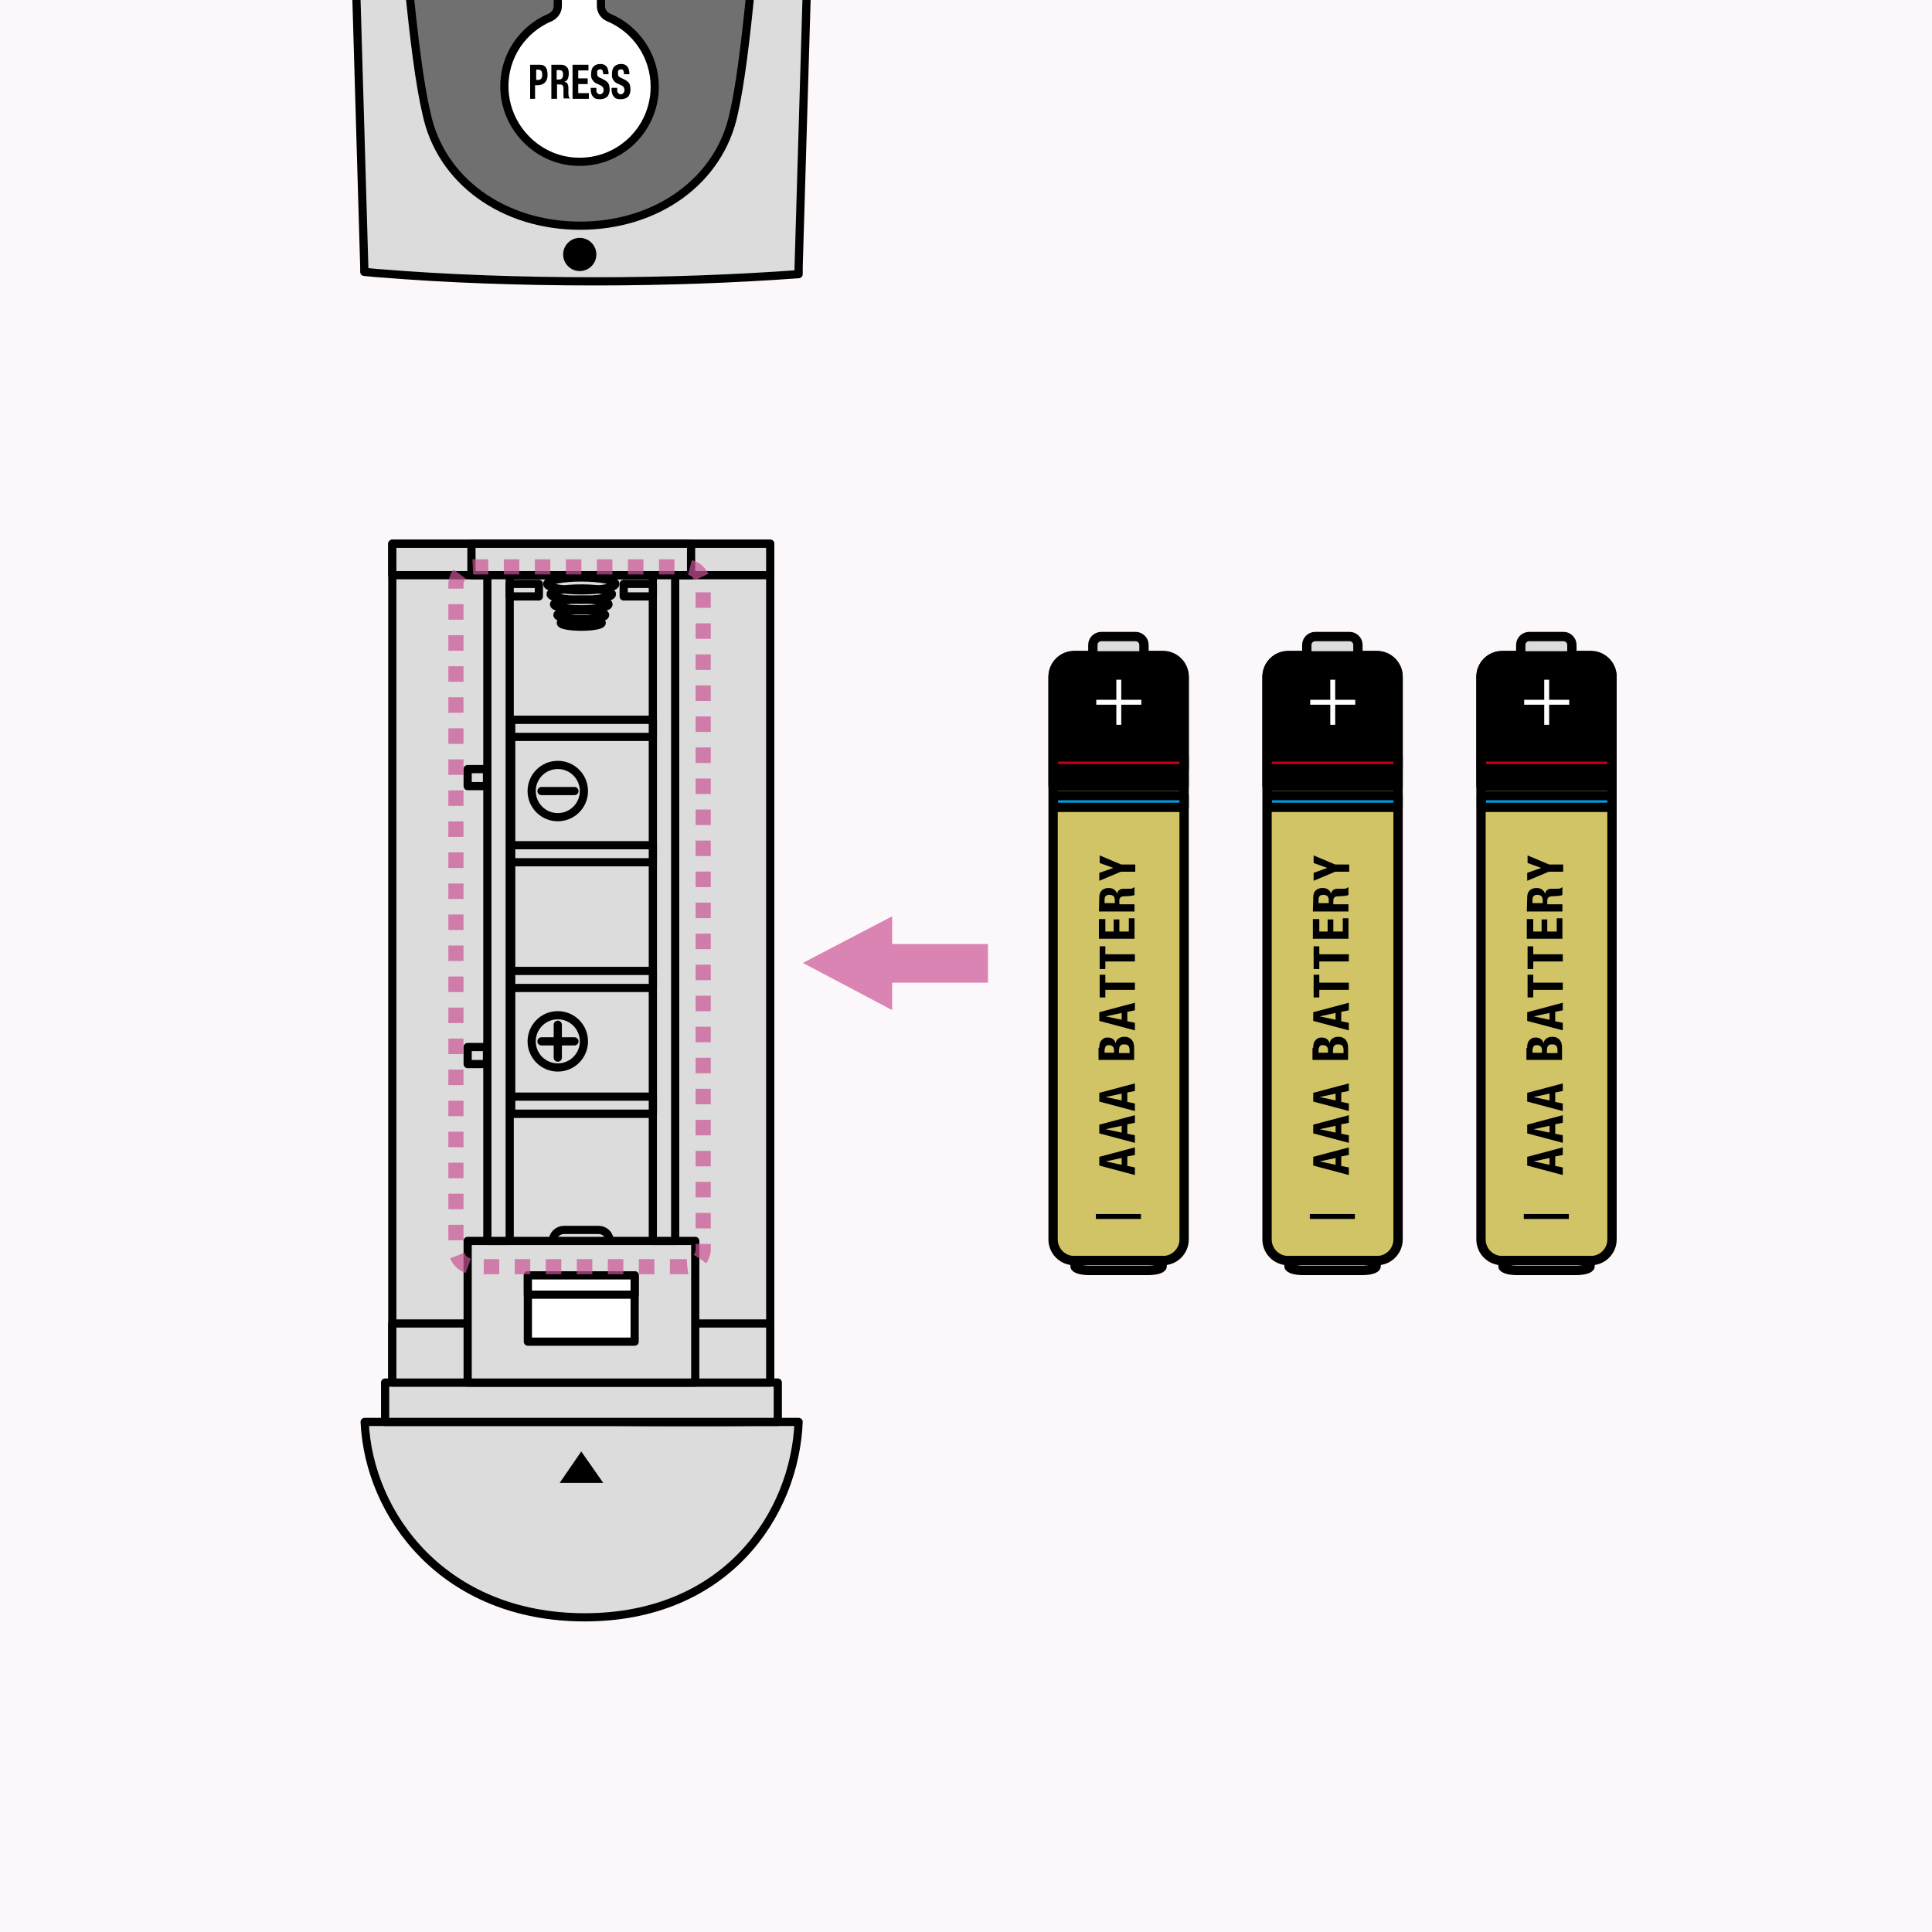 <?xml version="1.0" encoding="utf-8"?>
<!-- Generator: Adobe Illustrator 27.6.1, SVG Export Plug-In . SVG Version: 6.00 Build 0)  -->
<svg version="1.1" id="レイヤー_1" xmlns="http://www.w3.org/2000/svg" xmlns:xlink="http://www.w3.org/1999/xlink" x="0px"
	 y="0px" viewBox="0 0 510.2 510.2" style="enable-background:new 0 0 510.2 510.2;" xml:space="preserve">
<style type="text/css">
	.st0{fill:#FCF7FA;}
	.st1{clip-path:url(#SVGID_00000000223124561490507680000003410186055617961365_);}
	.st2{fill:#DCDCDC;stroke:#000000;stroke-width:2.163;stroke-linecap:round;stroke-linejoin:round;stroke-miterlimit:10;}
	.st3{fill:#FFFFFF;stroke:#000000;stroke-width:2.163;stroke-linecap:round;stroke-linejoin:round;stroke-miterlimit:10;}
	.st4{fill:none;stroke:#000000;stroke-width:2.163;stroke-linecap:round;stroke-linejoin:round;stroke-miterlimit:10;}
	
		.st5{clip-path:url(#SVGID_00000054263553350588227030000003921969996160362640_);fill:#DCDCDC;stroke:#000000;stroke-width:2.163;stroke-linecap:round;stroke-linejoin:round;stroke-miterlimit:10;}
	
		.st6{clip-path:url(#SVGID_00000168830723372729240280000008533048367645751742_);fill:#717071;stroke:#000000;stroke-width:2.163;stroke-miterlimit:10;}
	
		.st7{clip-path:url(#SVGID_00000114792732046379789010000004599415978820253613_);stroke:#000000;stroke-width:2.163;stroke-miterlimit:10;}
	
		.st8{clip-path:url(#SVGID_00000129904911759327057690000011280975001040404669_);fill:#FFFFFF;stroke:#000000;stroke-width:2.163;stroke-linecap:round;stroke-linejoin:round;stroke-miterlimit:10;}
	.st9{clip-path:url(#SVGID_00000019663678268094220220000006455703163026056109_);}
	.st10{clip-path:url(#SVGID_00000057126744710558759160000001124259145785853847_);}
	.st11{fill:#D0C467;stroke:#000000;stroke-width:2.463;stroke-linecap:round;stroke-linejoin:round;stroke-miterlimit:10;}
	.st12{stroke:#000000;stroke-width:2.463;stroke-linecap:round;stroke-linejoin:round;stroke-miterlimit:10;}
	.st13{fill:#009FE6;stroke:#000000;stroke-width:2.463;stroke-linecap:round;stroke-linejoin:round;stroke-miterlimit:10;}
	.st14{fill:#C50018;stroke:#000000;stroke-width:2.463;stroke-linecap:round;stroke-linejoin:round;stroke-miterlimit:10;}
	.st15{fill:#DCDCDC;stroke:#000000;stroke-width:2.463;stroke-linecap:round;stroke-linejoin:round;stroke-miterlimit:10;}
	.st16{fill:#FFFFFF;}
	.st17{clip-path:url(#SVGID_00000175316055496639723070000015484756776774126005_);}
	.st18{clip-path:url(#SVGID_00000126285334815150178260000010698290803624845231_);}
	.st19{opacity:0.7;clip-path:url(#SVGID_00000177468155228901621460000002157459294119816098_);}
	.st20{fill:#CB5394;stroke:#CB5394;stroke-width:5;stroke-miterlimit:10;}
	
		.st21{opacity:0.7;clip-path:url(#SVGID_00000045587701183853905290000017026253987664528778_);fill:none;stroke:#CB5394;stroke-width:4;stroke-miterlimit:10;stroke-dasharray:4.097,4.097;enable-background:new    ;}
</style>
<g id="レイヤー_1_00000078765179097504367640000000856943006414418109_">
</g>
<g id="レイヤー_2_00000043458288449901463730000005050651726530719397_">
	<rect x="-35.3" y="-24.1" class="st0" width="594" height="594"/>
	<g>
		<g>
			<g>
				<defs>
					<rect id="SVGID_1_" x="-2.7" y="-4.4" width="519.6" height="519.6"/>
				</defs>
				<clipPath id="SVGID_00000172431223368094343550000010021839047301051561_">
					<use xlink:href="#SVGID_1_"  style="overflow:visible;"/>
				</clipPath>
				<g style="clip-path:url(#SVGID_00000172431223368094343550000010021839047301051561_);">
					<g>
						<rect x="103.6" y="143.6" class="st2" width="99.8" height="221.5"/>
						<rect x="103.6" y="143.6" class="st2" width="99.8" height="8.3"/>
						<rect x="124.5" y="143.6" class="st2" width="58" height="8.3"/>
						<g>
							<rect x="123.5" y="203.1" class="st2" width="5.1" height="4.5"/>
							<rect x="123.5" y="276.5" class="st2" width="5.1" height="4.5"/>
						</g>
						<path class="st2" d="M199.6,375.5c-9.8,0.1-23.8,0.1-38.3,0h-65c1.1,24.5,20.8,51.6,58.1,51.6s55.5-27.1,56.5-51.6H199.6z"/>
						<rect x="101.7" y="365.1" class="st2" width="103.7" height="10.4"/>
						<rect x="103.6" y="349.5" class="st2" width="99.8" height="15.6"/>
						<rect x="123.5" y="327.7" class="st2" width="60.1" height="37.4"/>
						<g>
							<rect x="172.4" y="151.9" class="st2" width="5.9" height="175.8"/>
							<rect x="128.7" y="151.9" class="st2" width="5.9" height="175.8"/>
						</g>
						<g>
							<rect x="134.6" y="154.2" class="st2" width="7.7" height="3.3"/>
							<rect x="164.7" y="154.2" class="st2" width="7.7" height="3.3"/>
						</g>
						<g>
							<rect x="135" y="190.1" class="st2" width="37.4" height="104"/>
							<rect x="135" y="223.2" class="st2" width="37.4" height="4.5"/>
							<rect x="135" y="256.4" class="st2" width="37.4" height="4.5"/>
							<rect x="135" y="190.1" class="st2" width="37.4" height="4.5"/>
							<rect x="135" y="289.6" class="st2" width="37.4" height="4.5"/>
						</g>
					</g>
					<g>
						<rect x="139.4" y="336.8" class="st3" width="28.2" height="17.5"/>
						<rect x="139.4" y="336.8" class="st3" width="28.2" height="5.1"/>
					</g>
					<polygon points="147.8,391.6 159.3,391.6 153.5,383.3 					"/>
					<g>
						<g>
							<g>
								<ellipse class="st4" cx="153.5" cy="154.2" rx="9" ry="1.7"/>
								<ellipse class="st4" cx="153.5" cy="159.6" rx="7.2" ry="1.3"/>
								<ellipse class="st4" cx="153.5" cy="156.9" rx="8.1" ry="1.5"/>
								<ellipse class="st4" cx="153.5" cy="162.4" rx="6.3" ry="1.2"/>
								<ellipse class="st4" cx="153.5" cy="164.5" rx="5.4" ry="1"/>
							</g>
							<path class="st4" d="M146,327.7L146,327.7c0-1.6,1.3-2.9,2.9-2.9h9.2c1.6,0,2.9,1.3,2.9,2.9"/>
						</g>
						<g>
							<g>
								<circle class="st4" cx="147.3" cy="275" r="6.9"/>
								<g>
									<line class="st4" x1="143" y1="275" x2="151.7" y2="275"/>
									<line class="st4" x1="147.3" y1="279.3" x2="147.3" y2="270.6"/>
								</g>
							</g>
							<g>
								<circle class="st4" cx="147.3" cy="208.9" r="6.9"/>
								<g>
									<line class="st4" x1="143" y1="208.9" x2="151.7" y2="208.9"/>
								</g>
							</g>
						</g>
					</g>
				</g>
			</g>
		</g>
		<g>
			<g>
				<defs>
					<rect id="SVGID_00000163766452529708583710000007358928697041681559_" x="-2.7" y="-4.4" width="519.6" height="519.6"/>
				</defs>
				<clipPath id="SVGID_00000134208678953773766530000005641662125714235551_">
					<use xlink:href="#SVGID_00000163766452529708583710000007358928697041681559_"  style="overflow:visible;"/>
				</clipPath>
				
					<path style="clip-path:url(#SVGID_00000134208678953773766530000005641662125714235551_);fill:#DCDCDC;stroke:#000000;stroke-width:2.163;stroke-linecap:round;stroke-linejoin:round;stroke-miterlimit:10;" d="
					M96.2,70.6c0,0.4,0,0.8,0,1.2c2.8,0.3,4.4,0.4,4.6,0.4c17.2,1.4,36.3,2.1,56.4,2.1c19,0,37.2-0.7,53.7-1.9c0-0.6,0-1.2,0-1.8
					l8.5-287.6c0-123.9,31.8-42.1,31.8-218.2l-0.8-310.6c0-47.5-37.2-91.5-96.8-91.5l0,0l0,0l0,0l0,0c-59.6,0-96.8,44-96.8,91.5
					L56-435.2c0,176.1,31.8,94.3,31.8,218.2L96.2,70.6z"/>
			</g>
		</g>
		<g>
			<g>
				<defs>
					<rect id="SVGID_00000074426134290864793110000015516023054995509890_" x="-2.7" y="-4.4" width="519.6" height="519.6"/>
				</defs>
				<clipPath id="SVGID_00000045583379391831221890000018105208640830978964_">
					<use xlink:href="#SVGID_00000074426134290864793110000015516023054995509890_"  style="overflow:visible;"/>
				</clipPath>
				
					<path style="clip-path:url(#SVGID_00000045583379391831221890000018105208640830978964_);fill:#717071;stroke:#000000;stroke-width:2.163;stroke-miterlimit:10;" d="
					M204.2-276c1.3-20.7,6-33.6,7.3-47.5c0.3-2.1,0.5-4.3,0.5-6.5c0-3.1-0.3-6.2-1-9.2c-0.4-2.1-0.9-3.9-1.5-5.5
					c-7.3-20.9-29.8-36.1-56.4-36.1s-49.1,15.2-56.4,36.1c-0.6,1.6-1.1,3.4-1.5,5.5c-0.6,3-1,6.1-1,9.2c0,2.2,0.2,4.4,0.5,6.5
					c1.2,13.9,5.9,26.8,7.3,47.5c1.9,30.2-1.8,77.7-1.8,109c0,55.8,5.7,168.8,12.4,196.8c3.7,18,20.4,29.8,40.6,29.8
					s36.9-11.8,40.6-29.8C200.3,1.7,206-111.2,206-167C206-198.4,202.3-245.8,204.2-276z"/>
			</g>
		</g>
		<g>
			<g>
				<defs>
					<rect id="SVGID_00000109711720909971947290000006999522984994255746_" x="-2.7" y="-4.4" width="519.6" height="519.6"/>
				</defs>
				<clipPath id="SVGID_00000179616659695846967730000006150713158591837360_">
					<use xlink:href="#SVGID_00000109711720909971947290000006999522984994255746_"  style="overflow:visible;"/>
				</clipPath>
				
					<circle style="clip-path:url(#SVGID_00000179616659695846967730000006150713158591837360_);stroke:#000000;stroke-width:2.163;stroke-miterlimit:10;" cx="153.1" cy="67.2" r="3.3"/>
			</g>
		</g>
		<g>
			<g>
				<defs>
					<rect id="SVGID_00000107546787791716339280000012895290855755691139_" x="-2.7" y="-4.4" width="519.6" height="519.6"/>
				</defs>
				<clipPath id="SVGID_00000050634466956245577150000017807379887893071279_">
					<use xlink:href="#SVGID_00000107546787791716339280000012895290855755691139_"  style="overflow:visible;"/>
				</clipPath>
				
					<path style="clip-path:url(#SVGID_00000050634466956245577150000017807379887893071279_);fill:#FFFFFF;stroke:#000000;stroke-width:2.163;stroke-linecap:round;stroke-linejoin:round;stroke-miterlimit:10;" d="
					M158.7,1.6v-18.4c0-2.7-1.8-5.1-4.4-5.7c-3.7-0.8-7,2-7,5.5V1.6c0,1.3-0.8,2.4-2,3c-7.2,3-12.3,10.2-12.1,18.6
					c0.2,10.3,8.5,19,18.8,19.5c11.5,0.6,20.9-8.5,20.9-19.8c0-8.2-5-15.3-12.2-18.3C159.5,4.1,158.7,2.9,158.7,1.6z"/>
			</g>
		</g>
		<g>
			<g>
				<defs>
					<rect id="SVGID_00000119817260405481170820000011203247187864943257_" x="-2.7" y="-4.4" width="519.6" height="519.6"/>
				</defs>
				<clipPath id="SVGID_00000147212288961666792730000008979061548231960714_">
					<use xlink:href="#SVGID_00000119817260405481170820000011203247187864943257_"  style="overflow:visible;"/>
				</clipPath>
				<g style="clip-path:url(#SVGID_00000147212288961666792730000008979061548231960714_);">
					<path d="M142.6,17.1c0.4,0,0.7,0.1,1,0.2c0.3,0.2,0.5,0.4,0.6,0.6s0.3,0.5,0.3,0.9c0.1,0.3,0.1,0.7,0.1,1
						c0,0.5-0.1,0.9-0.2,1.2c-0.1,0.3-0.3,0.6-0.5,0.8c-0.2,0.2-0.5,0.4-0.8,0.5s-0.6,0.2-1,0.2h-0.8v3.6H140v-9
						C140,17.1,142.6,17.1,142.6,17.1z M142.2,21.1c0.3,0,0.5-0.1,0.7-0.3c0.2-0.2,0.3-0.6,0.3-1c0-0.5-0.1-0.8-0.2-1
						s-0.4-0.4-0.8-0.4h-0.6v2.7C141.6,21.1,142.2,21.1,142.2,21.1z"/>
					<path d="M148.2,17.1c0.6,0,1.1,0.2,1.5,0.6s0.5,1,0.5,1.7c0,0.6-0.1,1.1-0.3,1.5s-0.5,0.6-0.9,0.7l0,0c0.4,0.1,0.7,0.2,0.8,0.4
						s0.3,0.6,0.3,1.1c0,0.2,0,0.4,0,0.5s0,0.4,0,0.7c0,0.5,0,0.8,0.1,1.1c0,0.3,0.1,0.4,0.3,0.5V26h-1.6c-0.1-0.1-0.1-0.3-0.1-0.4
						c0-0.2,0-0.3,0-0.5v-1.7c0-0.4-0.1-0.6-0.2-0.8c-0.1-0.2-0.4-0.3-0.7-0.3h-0.8v3.8h-1.5v-9H148.2z M147.6,21
						c0.4,0,0.6-0.1,0.8-0.3c0.2-0.2,0.3-0.6,0.3-1c0-0.8-0.3-1.2-1-1.2H147V21H147.6z"/>
					<path d="M155.4,18.6h-2.7v2.1h2.5v1.5h-2.5v2.4h2.8v1.5h-4.3v-9h4.2V18.6z"/>
					<path d="M157.5,23.5c0,0.2,0,0.4,0,0.6s0.1,0.3,0.2,0.4c0.1,0.1,0.2,0.2,0.3,0.3c0.1,0.1,0.3,0.1,0.5,0.1s0.4-0.1,0.6-0.3
						c0.2-0.2,0.3-0.5,0.3-0.8c0-0.2,0-0.4-0.1-0.5c0-0.1-0.1-0.3-0.2-0.4c-0.1-0.1-0.2-0.2-0.4-0.3c-0.2-0.1-0.4-0.2-0.6-0.3
						c-0.3-0.1-0.6-0.3-0.9-0.4c-0.2-0.2-0.4-0.3-0.6-0.6c-0.2-0.2-0.3-0.5-0.4-0.7c-0.1-0.3-0.1-0.6-0.1-1c0-0.9,0.2-1.6,0.6-2
						c0.4-0.4,1-0.7,1.7-0.7c0.3,0,0.6,0,0.9,0.1c0.3,0.1,0.5,0.2,0.7,0.4c0.2,0.2,0.4,0.4,0.5,0.8s0.2,0.7,0.2,1.1v0.3h-1.4
						c0-0.4-0.1-0.8-0.2-1c-0.1-0.2-0.3-0.3-0.6-0.3c-0.2,0-0.3,0-0.4,0.1c-0.1,0.1-0.2,0.1-0.3,0.2s-0.1,0.2-0.1,0.3s0,0.3,0,0.4
						c0,0.3,0,0.5,0.1,0.7s0.3,0.4,0.6,0.5l1.2,0.6c0.3,0.2,0.5,0.3,0.7,0.5s0.3,0.3,0.4,0.5s0.2,0.4,0.2,0.6s0.1,0.5,0.1,0.8
						c0,0.9-0.2,1.6-0.7,2.1c-0.5,0.4-1.1,0.6-1.9,0.6c-0.9,0-1.5-0.2-1.8-0.7c-0.4-0.4-0.6-1.1-0.6-1.9v-0.4h1.5V23.5z"/>
					<path d="M163,23.5c0,0.2,0,0.4,0,0.6s0.1,0.3,0.2,0.4c0.1,0.1,0.2,0.2,0.3,0.3c0.1,0.1,0.3,0.1,0.5,0.1s0.4-0.1,0.6-0.3
						c0.2-0.2,0.3-0.5,0.3-0.8c0-0.2,0-0.4-0.1-0.5c0-0.1-0.1-0.3-0.2-0.4c-0.1-0.1-0.2-0.2-0.4-0.3c-0.2-0.1-0.4-0.2-0.6-0.3
						c-0.3-0.1-0.6-0.3-0.9-0.4c-0.2-0.2-0.4-0.3-0.6-0.6c-0.2-0.2-0.3-0.5-0.4-0.7c-0.1-0.3-0.1-0.6-0.1-1c0-0.9,0.2-1.6,0.6-2
						c0.4-0.4,1-0.7,1.7-0.7c0.3,0,0.6,0,0.9,0.1c0.3,0.1,0.5,0.2,0.7,0.4c0.2,0.2,0.4,0.4,0.5,0.8s0.2,0.7,0.2,1.1v0.3h-1.4
						c0-0.4-0.1-0.8-0.2-1c-0.1-0.2-0.3-0.3-0.6-0.3c-0.2,0-0.3,0-0.4,0.1c-0.1,0.1-0.2,0.1-0.3,0.2s-0.1,0.2-0.1,0.3s0,0.3,0,0.4
						c0,0.3,0,0.5,0.1,0.7s0.3,0.4,0.6,0.5l1.2,0.6c0.3,0.2,0.5,0.3,0.7,0.5s0.3,0.3,0.4,0.5s0.2,0.4,0.2,0.6s0.1,0.5,0.1,0.8
						c0,0.9-0.2,1.6-0.7,2.1c-0.5,0.4-1.1,0.6-1.9,0.6c-0.9,0-1.5-0.2-1.8-0.7c-0.4-0.4-0.6-1.1-0.6-1.9v-0.4h1.5V23.5z"/>
				</g>
			</g>
		</g>
		<g>
			<g>
				<defs>
					<rect id="SVGID_00000119822770216772050890000013551748082788095147_" x="-2.7" y="-4.4" width="519.6" height="519.6"/>
				</defs>
				<clipPath id="SVGID_00000090280816932142753300000017774379616830187965_">
					<use xlink:href="#SVGID_00000119822770216772050890000013551748082788095147_"  style="overflow:visible;"/>
				</clipPath>
				<g style="clip-path:url(#SVGID_00000090280816932142753300000017774379616830187965_);">
					<path class="st11" d="M363.6,332.9h-23.4c-3.1,0-5.6-2.5-5.6-5.6V178.7c0-3.1,2.5-5.6,5.6-5.6h23.4c3.1,0,5.6,2.5,5.6,5.6
						v148.6C369.2,330.4,366.7,332.9,363.6,332.9z"/>
					<path class="st12" d="M369.2,207.6v-28.8c0-3.1-2.5-5.6-5.6-5.6h-23.4c-3.1,0-5.6,2.5-5.6,5.6v28.8H369.2z"/>
					<rect x="334.7" y="210.1" class="st13" width="34.5" height="3.1"/>
					<rect x="334.7" y="199.9" class="st14" width="34.5" height="3.1"/>
					<path class="st15" d="M358.6,173.2v-2.9c0-1.2-1-2.2-2.2-2.2h-9.1c-1.2,0-2.2,1-2.2,2.2v2.9H358.6z"/>
					<path class="st15" d="M340.4,332.9v1.5c0,0.6,1.7,1.1,3.7,1.1h15.6c2.1,0,3.7-0.5,3.7-1.1v-1.5H340.4z"/>
					<g>
						<rect x="351.3" y="179.5" class="st16" width="1.3" height="11.9"/>
						<rect x="346" y="184.8" class="st16" width="11.9" height="1.3"/>
					</g>
					<rect x="345.9" y="320.6" width="11.9" height="1.3"/>
					<g>
						<g>
							<path d="M346.8,305.5l9.4-2.5v2l-2,0.4v2.5l2,0.4v2l-9.4-2.5V305.5z M352.7,305.8l-4.2,0.9l0,0l4.2,0.9V305.8z"/>
							<path d="M346.8,297l9.4-2.5v2l-2,0.4v2.5l2,0.4v2l-9.4-2.5V297z M352.7,297.3l-4.2,0.9l0,0l4.2,0.9V297.3z"/>
							<path d="M346.8,288.6l9.4-2.5v2l-2,0.4v2.5l2,0.4v2l-9.4-2.5V288.6z M352.7,288.8l-4.2,0.9l0,0l4.2,0.9V288.8z"/>
							<path d="M346.8,276.7c0-0.4,0-0.7,0.1-1.1c0.1-0.3,0.2-0.6,0.4-0.8s0.4-0.4,0.7-0.6s0.7-0.2,1.1-0.2c0.5,0,0.9,0.1,1.3,0.4
								s0.6,0.6,0.7,1.1l0,0c0.1-0.5,0.3-0.9,0.7-1.2c0.4-0.3,0.9-0.5,1.5-0.5c0.4,0,0.7,0,1,0.1s0.6,0.3,0.9,0.5
								c0.2,0.2,0.4,0.5,0.6,0.9c0.1,0.4,0.2,0.8,0.2,1.4v3.2h-9.4v-3.2L346.8,276.7L346.8,276.7z M350.7,277.5
								c0-0.5-0.1-0.9-0.3-1.1c-0.2-0.2-0.5-0.4-1-0.4s-0.8,0.1-0.9,0.3s-0.3,0.6-0.3,1v0.7h2.5L350.7,277.5L350.7,277.5z
								 M354.8,277.3c0-0.5-0.1-0.8-0.3-1.1c-0.2-0.3-0.6-0.4-1.1-0.4c-0.3,0-0.5,0-0.7,0.1s-0.3,0.2-0.4,0.3
								c-0.1,0.1-0.2,0.3-0.2,0.5s-0.1,0.4-0.1,0.6v0.8h2.8L354.8,277.3L354.8,277.3z"/>
							<path d="M346.8,267.3l9.4-2.5v2l-2,0.4v2.5l2,0.4v2l-9.4-2.5V267.3z M352.7,267.5l-4.2,0.9l0,0l4.2,0.9V267.5z"/>
							<path d="M348.4,257.5v2h7.8v1.9h-7.8v2h-1.5v-6h1.5V257.5z"/>
							<path d="M348.4,250v2h7.8v1.9h-7.8v2h-1.5v-6h1.5V250z"/>
							<path d="M348.4,242.7v3.3h2.2v-3.2h1.5v3.2h2.5v-3.5h1.5v5.4h-9.4v-5.2H348.4z"/>
							<path d="M346.8,237c0-0.8,0.2-1.4,0.6-1.8c0.4-0.4,1-0.7,1.8-0.7c0.6,0,1.1,0.1,1.5,0.4s0.7,0.6,0.8,1.2l0,0
								c0.1-0.5,0.2-0.8,0.5-1c0.2-0.2,0.6-0.4,1.1-0.4c0.2,0,0.4,0,0.6,0s0.4,0,0.7,0c0.5,0,0.9,0,1.1-0.1c0.3-0.1,0.4-0.2,0.5-0.3
								h0.1v2c-0.1,0.1-0.3,0.2-0.5,0.2s-0.3,0-0.5,0.1l-1.8,0.1c-0.4,0-0.7,0.1-0.9,0.3c-0.2,0.2-0.3,0.4-0.3,0.8v1h4v1.9h-9.4
								L346.8,237L346.8,237z M350.9,237.8c0-0.5-0.1-0.8-0.3-1.1c-0.2-0.2-0.6-0.4-1.1-0.4c-0.9,0-1.3,0.4-1.3,1.3v0.9h2.7
								L350.9,237.8L350.9,237.8z"/>
							<path d="M350.5,229.2L350.5,229.2l-3.6-1.3v-2l5.7,2.4h3.7v1.9h-3.7l-5.7,2.4v-2.1L350.5,229.2z"/>
						</g>
					</g>
				</g>
			</g>
		</g>
		<g>
			<g>
				<defs>
					<rect id="SVGID_00000041287989569172652430000013774507369630204801_" x="-2.7" y="-4.4" width="519.6" height="519.6"/>
				</defs>
				<clipPath id="SVGID_00000103223541709211512890000017066232337603128212_">
					<use xlink:href="#SVGID_00000041287989569172652430000013774507369630204801_"  style="overflow:visible;"/>
				</clipPath>
				<g style="clip-path:url(#SVGID_00000103223541709211512890000017066232337603128212_);">
					<path class="st11" d="M307.1,332.9h-23.4c-3.1,0-5.6-2.5-5.6-5.6V178.7c0-3.1,2.5-5.6,5.6-5.6h23.4c3.1,0,5.6,2.5,5.6,5.6
						v148.6C312.7,330.4,310.2,332.9,307.1,332.9z"/>
					<path class="st12" d="M312.7,207.6v-28.8c0-3.1-2.5-5.6-5.6-5.6h-23.4c-3.1,0-5.6,2.5-5.6,5.6v28.8H312.7z"/>
					<rect x="278.2" y="210.1" class="st13" width="34.5" height="3.1"/>
					<rect x="278.2" y="199.9" class="st14" width="34.5" height="3.1"/>
					<path class="st15" d="M302.1,173.2v-2.9c0-1.2-1-2.2-2.2-2.2h-9.1c-1.2,0-2.2,1-2.2,2.2v2.9H302.1z"/>
					<path class="st15" d="M283.9,332.9v1.5c0,0.6,1.7,1.1,3.7,1.1h15.6c2.1,0,3.7-0.5,3.7-1.1v-1.5H283.9z"/>
					<g>
						<rect x="294.8" y="179.5" class="st16" width="1.3" height="11.9"/>
						<rect x="289.5" y="184.8" class="st16" width="11.9" height="1.3"/>
					</g>
					<rect x="289.4" y="320.6" width="11.9" height="1.3"/>
					<g>
						<g>
							<path d="M290.3,305.5l9.4-2.5v2l-2,0.4v2.5l2,0.4v2l-9.4-2.5V305.5z M296.2,305.8l-4.2,0.9l0,0l4.2,0.9V305.8z"/>
							<path d="M290.3,297l9.4-2.5v2l-2,0.4v2.5l2,0.4v2l-9.4-2.5V297z M296.2,297.3l-4.2,0.9l0,0l4.2,0.9V297.3z"/>
							<path d="M290.3,288.6l9.4-2.5v2l-2,0.4v2.5l2,0.4v2l-9.4-2.5V288.6z M296.2,288.8l-4.2,0.9l0,0l4.2,0.9V288.8z"/>
							<path d="M290.3,276.7c0-0.4,0-0.7,0.1-1.1c0.1-0.3,0.2-0.6,0.4-0.8s0.4-0.4,0.7-0.6s0.7-0.2,1.1-0.2c0.5,0,0.9,0.1,1.3,0.4
								s0.6,0.6,0.7,1.1l0,0c0.1-0.5,0.3-0.9,0.7-1.2c0.4-0.3,0.9-0.5,1.5-0.5c0.4,0,0.7,0,1,0.1s0.6,0.3,0.9,0.5
								c0.2,0.2,0.4,0.5,0.6,0.9c0.1,0.4,0.2,0.8,0.2,1.4v3.2h-9.4v-3.2L290.3,276.7L290.3,276.7z M294.2,277.5
								c0-0.5-0.1-0.9-0.3-1.1c-0.2-0.2-0.5-0.4-1-0.4s-0.8,0.1-0.9,0.3s-0.3,0.6-0.3,1v0.7h2.5L294.2,277.5L294.2,277.5z
								 M298.3,277.3c0-0.5-0.1-0.8-0.3-1.1c-0.2-0.3-0.6-0.4-1.1-0.4c-0.3,0-0.5,0-0.7,0.1s-0.3,0.2-0.4,0.3
								c-0.1,0.1-0.2,0.3-0.2,0.5s-0.1,0.4-0.1,0.6v0.8h2.8L298.3,277.3L298.3,277.3z"/>
							<path d="M290.3,267.3l9.4-2.5v2l-2,0.4v2.5l2,0.4v2l-9.4-2.5V267.3z M296.2,267.5l-4.2,0.9l0,0l4.2,0.9V267.5z"/>
							<path d="M291.9,257.5v2h7.8v1.9h-7.8v2h-1.5v-6h1.5V257.5z"/>
							<path d="M291.9,250v2h7.8v1.9h-7.8v2h-1.5v-6h1.5V250z"/>
							<path d="M291.9,242.7v3.3h2.2v-3.2h1.5v3.2h2.5v-3.5h1.5v5.4h-9.4v-5.2H291.9z"/>
							<path d="M290.3,237c0-0.8,0.2-1.4,0.6-1.8c0.4-0.4,1-0.7,1.8-0.7c0.6,0,1.1,0.1,1.5,0.4s0.7,0.6,0.8,1.2l0,0
								c0.1-0.5,0.2-0.8,0.5-1c0.2-0.2,0.6-0.4,1.1-0.4c0.2,0,0.4,0,0.6,0s0.4,0,0.7,0c0.5,0,0.9,0,1.1-0.1c0.3-0.1,0.4-0.2,0.5-0.3
								h0.1v2c-0.1,0.1-0.3,0.2-0.5,0.2s-0.3,0-0.5,0.1l-1.8,0.1c-0.4,0-0.7,0.1-0.9,0.3c-0.2,0.2-0.3,0.4-0.3,0.8v1h4v1.9h-9.4
								L290.3,237L290.3,237z M294.4,237.8c0-0.5-0.1-0.8-0.3-1.1c-0.2-0.2-0.6-0.4-1.1-0.4c-0.9,0-1.3,0.4-1.3,1.3v0.9h2.7
								L294.4,237.8L294.4,237.8z"/>
							<path d="M294,229.2L294,229.2l-3.6-1.3v-2l5.7,2.4h3.7v1.9H296l-5.7,2.4v-2.1L294,229.2z"/>
						</g>
					</g>
				</g>
			</g>
		</g>
		<g>
			<g>
				<defs>
					<rect id="SVGID_00000115509128099358200380000007034352255706442918_" x="-2.7" y="-4.4" width="519.6" height="519.6"/>
				</defs>
				<clipPath id="SVGID_00000038390418385194025610000015540129820984144796_">
					<use xlink:href="#SVGID_00000115509128099358200380000007034352255706442918_"  style="overflow:visible;"/>
				</clipPath>
				<g style="clip-path:url(#SVGID_00000038390418385194025610000015540129820984144796_);">
					<path class="st11" d="M420.1,332.9h-23.4c-3.1,0-5.6-2.5-5.6-5.6V178.7c0-3.1,2.5-5.6,5.6-5.6h23.4c3.1,0,5.6,2.5,5.6,5.6
						v148.6C425.7,330.4,423.2,332.9,420.1,332.9z"/>
					<path class="st12" d="M425.7,207.6v-28.8c0-3.1-2.5-5.6-5.6-5.6h-23.4c-3.1,0-5.6,2.5-5.6,5.6v28.8H425.7z"/>
					<rect x="391.2" y="210.1" class="st13" width="34.5" height="3.1"/>
					<rect x="391.2" y="199.9" class="st14" width="34.5" height="3.1"/>
					<path class="st15" d="M415.1,173.2v-2.9c0-1.2-1-2.2-2.2-2.2h-9.1c-1.2,0-2.2,1-2.2,2.2v2.9H415.1z"/>
					<path class="st15" d="M396.9,332.9v1.5c0,0.6,1.7,1.1,3.7,1.1h15.6c2.1,0,3.7-0.5,3.7-1.1v-1.5H396.9z"/>
					<g>
						<rect x="407.8" y="179.5" class="st16" width="1.3" height="11.9"/>
						<rect x="402.5" y="184.8" class="st16" width="11.9" height="1.3"/>
					</g>
					<rect x="402.4" y="320.6" width="11.9" height="1.3"/>
					<g>
						<g>
							<path d="M403.3,305.5l9.4-2.5v2l-2,0.4v2.5l2,0.4v2l-9.4-2.5V305.5z M409.2,305.8l-4.2,0.9l0,0l4.2,0.9V305.8z"/>
							<path d="M403.3,297l9.4-2.5v2l-2,0.4v2.5l2,0.4v2l-9.4-2.5V297z M409.2,297.3l-4.2,0.9l0,0l4.2,0.9V297.3z"/>
							<path d="M403.3,288.6l9.4-2.5v2l-2,0.4v2.5l2,0.4v2l-9.4-2.5V288.6z M409.2,288.8l-4.2,0.9l0,0l4.2,0.9V288.8z"/>
							<path d="M403.3,276.7c0-0.4,0-0.7,0.1-1.1c0.1-0.3,0.2-0.6,0.4-0.8s0.4-0.4,0.7-0.6s0.7-0.2,1.1-0.2c0.5,0,0.9,0.1,1.3,0.4
								s0.6,0.6,0.7,1.1l0,0c0.1-0.5,0.3-0.9,0.7-1.2c0.4-0.3,0.9-0.5,1.5-0.5c0.4,0,0.7,0,1,0.1s0.6,0.3,0.9,0.5
								c0.2,0.2,0.4,0.5,0.6,0.9c0.1,0.4,0.2,0.8,0.2,1.4v3.2h-9.4v-3.2L403.3,276.7L403.3,276.7z M407.2,277.5
								c0-0.5-0.1-0.9-0.3-1.1c-0.2-0.2-0.5-0.4-1-0.4s-0.8,0.1-0.9,0.3s-0.3,0.6-0.3,1v0.7h2.5L407.2,277.5L407.2,277.5z
								 M411.3,277.3c0-0.5-0.1-0.8-0.3-1.1c-0.2-0.3-0.6-0.4-1.1-0.4c-0.3,0-0.5,0-0.7,0.1s-0.3,0.2-0.4,0.3
								c-0.1,0.1-0.2,0.3-0.2,0.5s-0.1,0.4-0.1,0.6v0.8h2.8L411.3,277.3L411.3,277.3z"/>
							<path d="M403.3,267.3l9.4-2.5v2l-2,0.4v2.5l2,0.4v2l-9.4-2.5V267.3z M409.2,267.5l-4.2,0.9l0,0l4.2,0.9V267.5z"/>
							<path d="M404.9,257.5v2h7.8v1.9h-7.8v2h-1.5v-6h1.5V257.5z"/>
							<path d="M404.9,250v2h7.8v1.9h-7.8v2h-1.5v-6h1.5V250z"/>
							<path d="M404.9,242.7v3.3h2.2v-3.2h1.5v3.2h2.5v-3.5h1.5v5.4h-9.4v-5.2H404.9z"/>
							<path d="M403.3,237c0-0.8,0.2-1.4,0.6-1.8c0.4-0.4,1-0.7,1.8-0.7c0.6,0,1.1,0.1,1.5,0.4s0.7,0.6,0.8,1.2l0,0
								c0.1-0.5,0.2-0.8,0.5-1c0.2-0.2,0.6-0.4,1.1-0.4c0.2,0,0.4,0,0.6,0s0.4,0,0.7,0c0.5,0,0.9,0,1.1-0.1c0.3-0.1,0.4-0.2,0.5-0.3
								h0.1v2c-0.1,0.1-0.3,0.2-0.5,0.2s-0.3,0-0.5,0.1l-1.8,0.1c-0.4,0-0.7,0.1-0.9,0.3c-0.2,0.2-0.3,0.4-0.3,0.8v1h4v1.9h-9.4
								L403.3,237L403.3,237z M407.4,237.8c0-0.5-0.1-0.8-0.3-1.1c-0.2-0.2-0.6-0.4-1.1-0.4c-0.9,0-1.3,0.4-1.3,1.3v0.9h2.7
								L407.4,237.8L407.4,237.8z"/>
							<path d="M407,229.2L407,229.2l-3.6-1.3v-2l5.7,2.4h3.7v1.9H409l-5.7,2.4v-2.1L407,229.2z"/>
						</g>
					</g>
				</g>
			</g>
		</g>
		<g>
			<g>
				<defs>
					<rect id="SVGID_00000065058939820460623210000004753761144209886892_" x="-2.7" y="-4.4" width="519.6" height="519.6"/>
				</defs>
				<clipPath id="SVGID_00000165922161306380656350000016855405024031122579_">
					<use xlink:href="#SVGID_00000065058939820460623210000004753761144209886892_"  style="overflow:visible;"/>
				</clipPath>
				<g style="opacity:0.7;clip-path:url(#SVGID_00000165922161306380656350000016855405024031122579_);">
					<rect x="231.1" y="251.8" class="st20" width="27.3" height="5.2"/>
					<polygon class="st20" points="233.1,246.1 217.4,254.3 233.1,262.6 					"/>
				</g>
			</g>
		</g>
		<g>
			<g>
				<defs>
					<rect id="SVGID_00000155843734684761237670000009206214261171234225_" x="-2.7" y="-4.4" width="519.6" height="519.6"/>
				</defs>
				<clipPath id="SVGID_00000108305277194327547460000011193168307246812835_">
					<use xlink:href="#SVGID_00000155843734684761237670000009206214261171234225_"  style="overflow:visible;"/>
				</clipPath>
				
					<path style="opacity:0.7;clip-path:url(#SVGID_00000108305277194327547460000011193168307246812835_);fill:none;stroke:#CB5394;stroke-width:4;stroke-miterlimit:10;stroke-dasharray:4.097,4.097;enable-background:new    ;" d="
					M181,334.5h-55.9c-2.6,0-4.7-2.1-4.7-4.7V154.4c0-2.6,2.1-4.7,4.7-4.7H181c2.6,0,4.7,2.1,4.7,4.7v175.4
					C185.7,332.4,183.6,334.5,181,334.5z"/>
			</g>
		</g>
	</g>
</g>
</svg>

